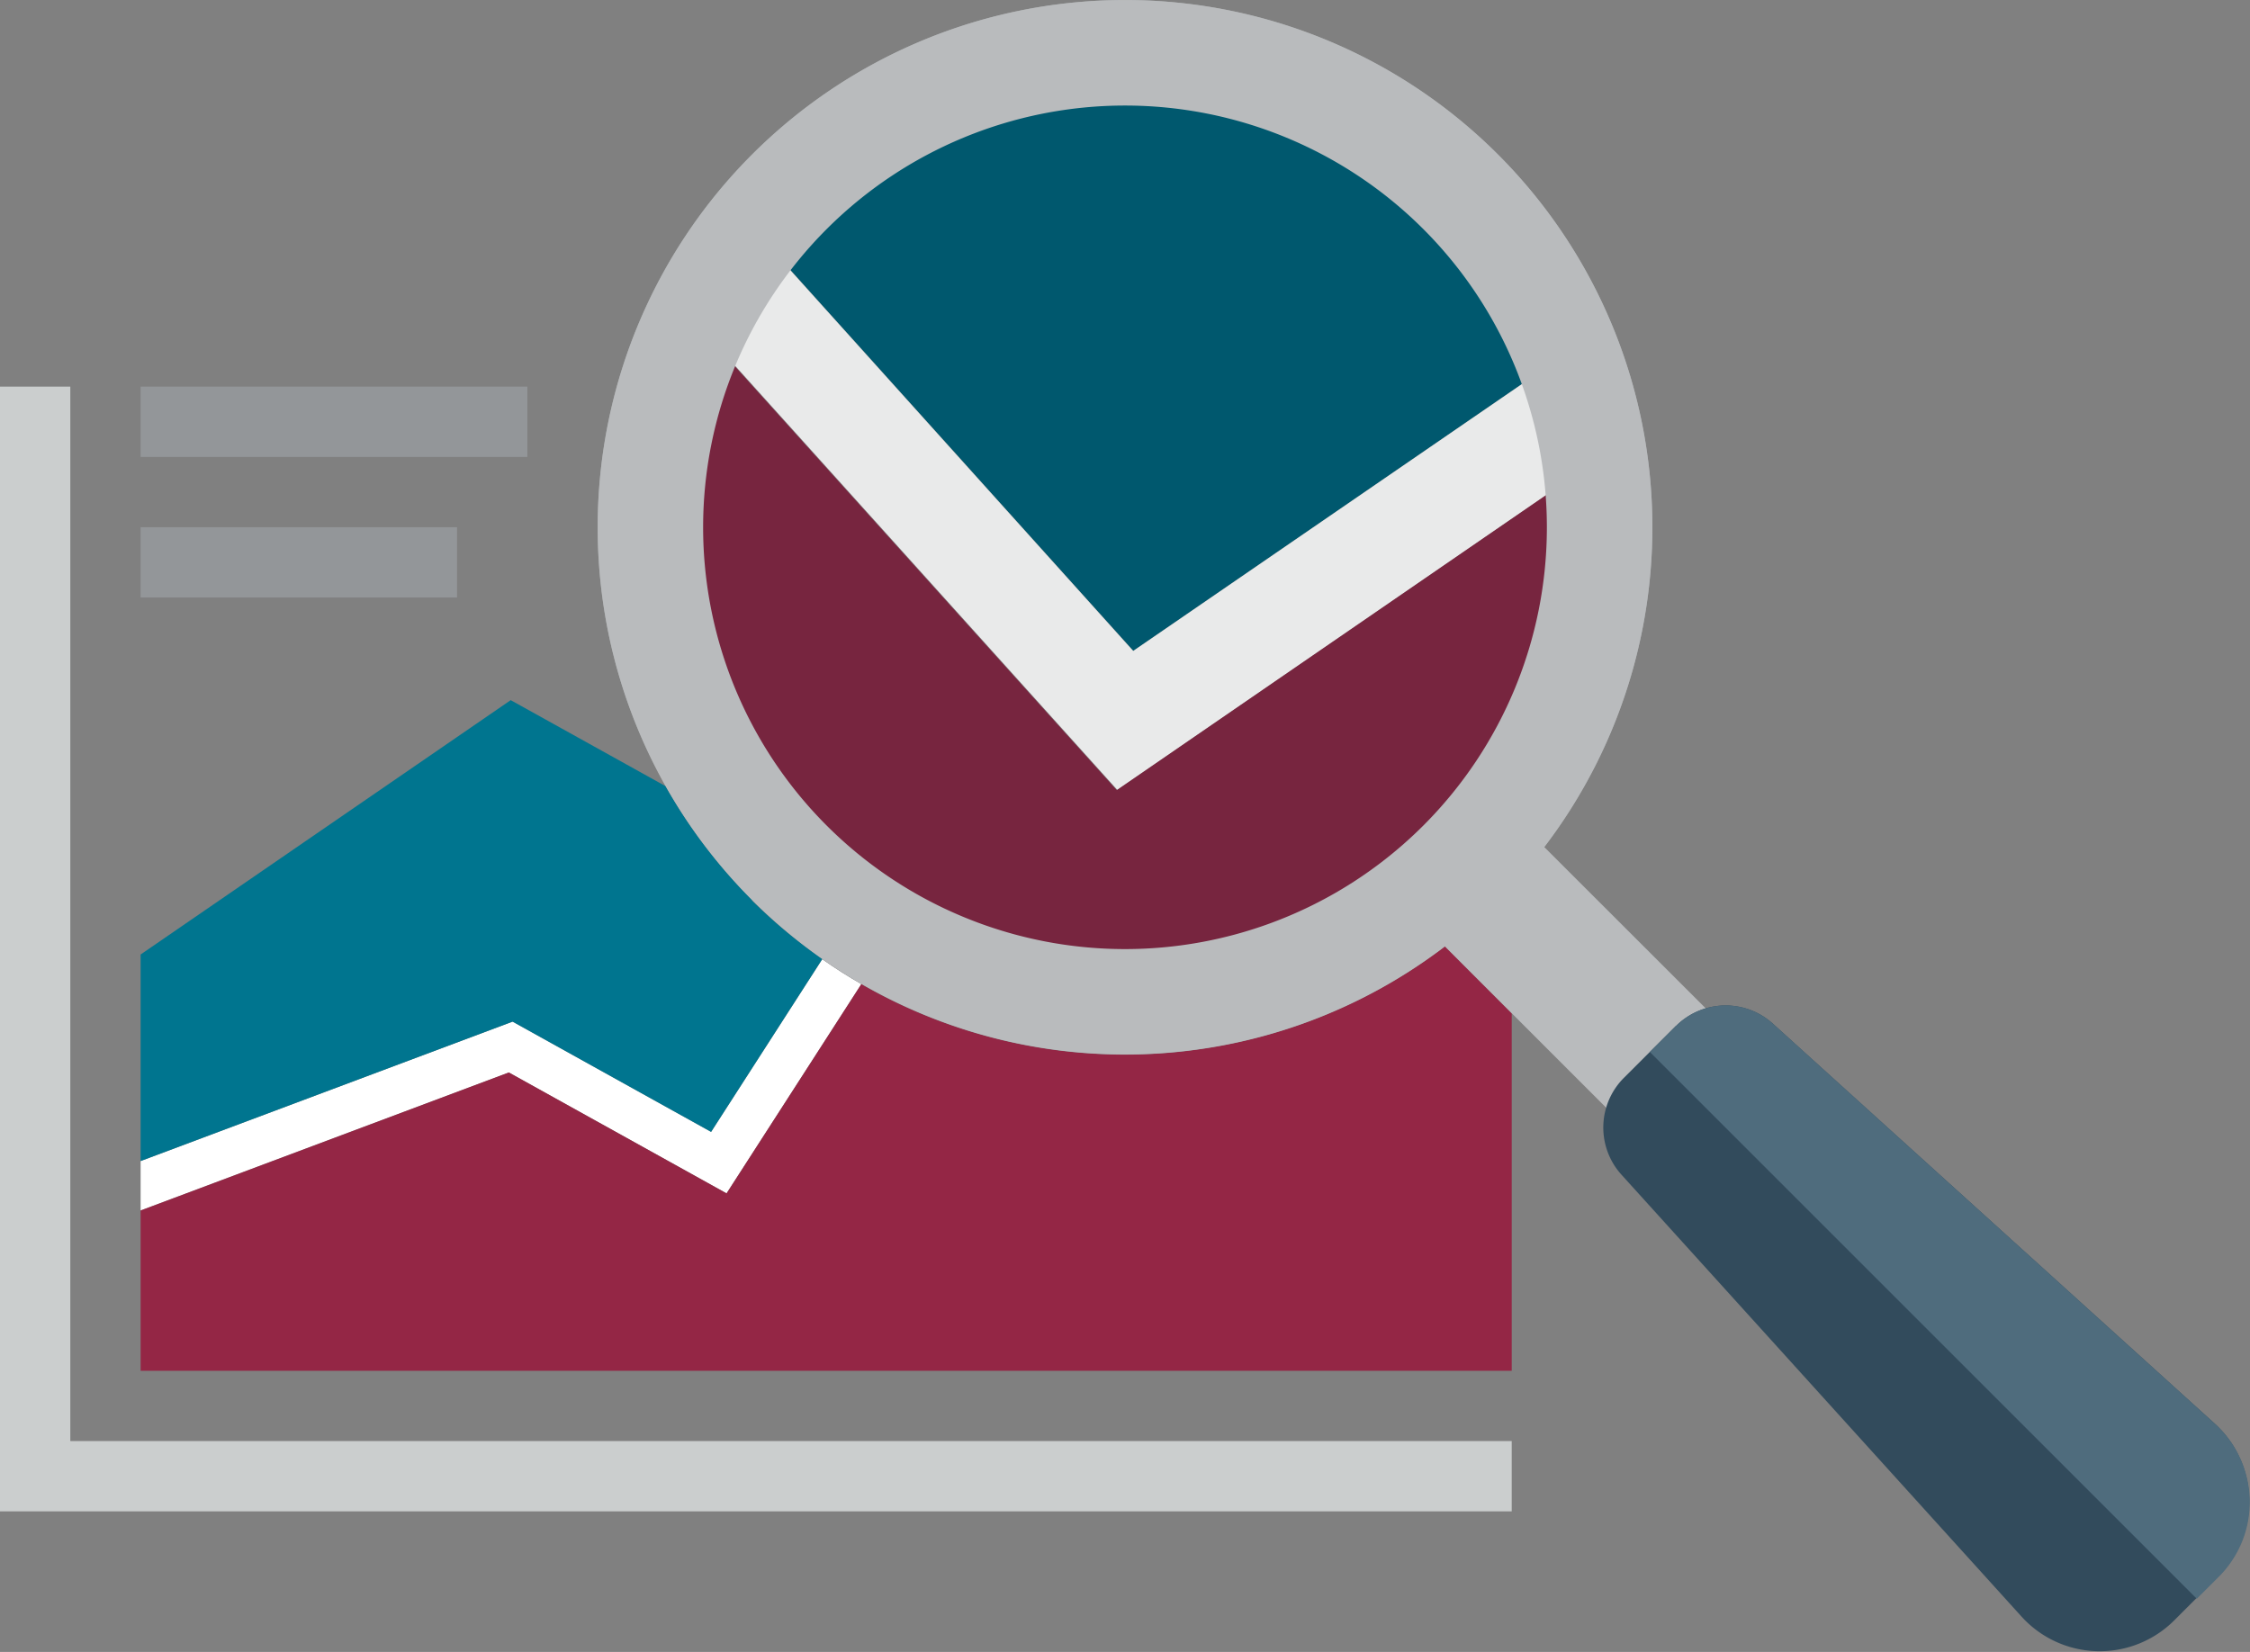 <svg xmlns="http://www.w3.org/2000/svg" viewBox="0 0 192 141"><rect x="0" y="0" width="192" height="141" fill="#808080" stroke="none"/><defs><style>.cls-1{fill:#cbcece;}.cls-2{fill:#939699;}.cls-3{fill:#fff;}.cls-4{fill:#a6a9ab;}.cls-5{fill:#00586e;}.cls-6{fill:#e9eaea;}.cls-7{fill:#77253f;}.cls-8{fill:#942645;}.cls-9{fill:#00758f;}.cls-10{fill:#b9bbbd;}.cls-11{fill:#324b5c;}.cls-12{fill:#4f6c7d;}</style></defs><title>Asset 1</title><g id="Layer_2" data-name="Layer 2"><g id="Icons"><polygon class="cls-1" points="6 123 6 33 0 33 0 129 129 129 129 123 6 123 6 123"/><polygon class="cls-2" points="45 39 12 39 12 33 45 33 45 39 45 39"/><polygon class="cls-2" points="39 51 12 51 12 45 39 45 39 51 39 51"/><path class="cls-3" d="M70.17,81.86,60.68,96.61,43.74,87.2,12,99.1v4.22L43.42,91.54,62,101.86,73.5,84c-1.14-.65-2.25-1.36-3.33-2.12Z"/><path class="cls-4" d="M121.46,70.46a36,36,0,1,1,0-50.92,36,36,0,0,1,0,50.92ZM64.18,13.18a45,45,0,1,0,63.64,0,45,45,0,0,0-63.64,0Z"/><path class="cls-5" d="M96.7,55.56,135,29.26A42,42,0,0,0,63.39,18.54l33.31,37Z"/><path class="cls-6" d="M95.3,67.45l42.19-29A41.56,41.56,0,0,0,135,29.26L96.7,55.56l-33.31-37a41.79,41.79,0,0,0-5,7.84l37,41.07Z"/><path class="cls-7" d="M58.34,26.38A42,42,0,1,0,138,45a43,43,0,0,0-.51-6.56l-42.19,29-37-41.07Z"/><path class="cls-8" d="M123.3,80.78A45,45,0,0,1,73.5,84L62,101.86,43.42,91.54,12,103.32V117H129V86.49l-5.7-5.71Z"/><path class="cls-9" d="M64.18,76.82a44.94,44.94,0,0,1-7.39-9.72L43.58,59.76,12,81.47V99.1L43.74,87.2l16.94,9.41,9.49-14.75a45.71,45.71,0,0,1-6-5Z"/><path class="cls-10" d="M70.54,70.46a36,36,0,1,1,50.92,0,36,36,0,0,1-50.92,0Zm78.74,19.33L131.78,72.3a45,45,0,1,0-8.48,8.48l17.49,17.5,8.49-8.49Z"/><path class="cls-11" d="M143,87.57,138.57,92a6,6,0,0,0-.21,8.26L172.52,138a9,9,0,0,0,13,.32l3.8-3.8a9,9,0,0,0-.32-13L151.28,87.37a6,6,0,0,0-8.26.2Z"/><path class="cls-12" d="M151.28,87.37a6,6,0,0,0-8.26.2l-2.23,2.22,46.67,46.67,1.9-1.9a9,9,0,0,0-.32-13L151.28,87.37Z"/></g></g></svg>